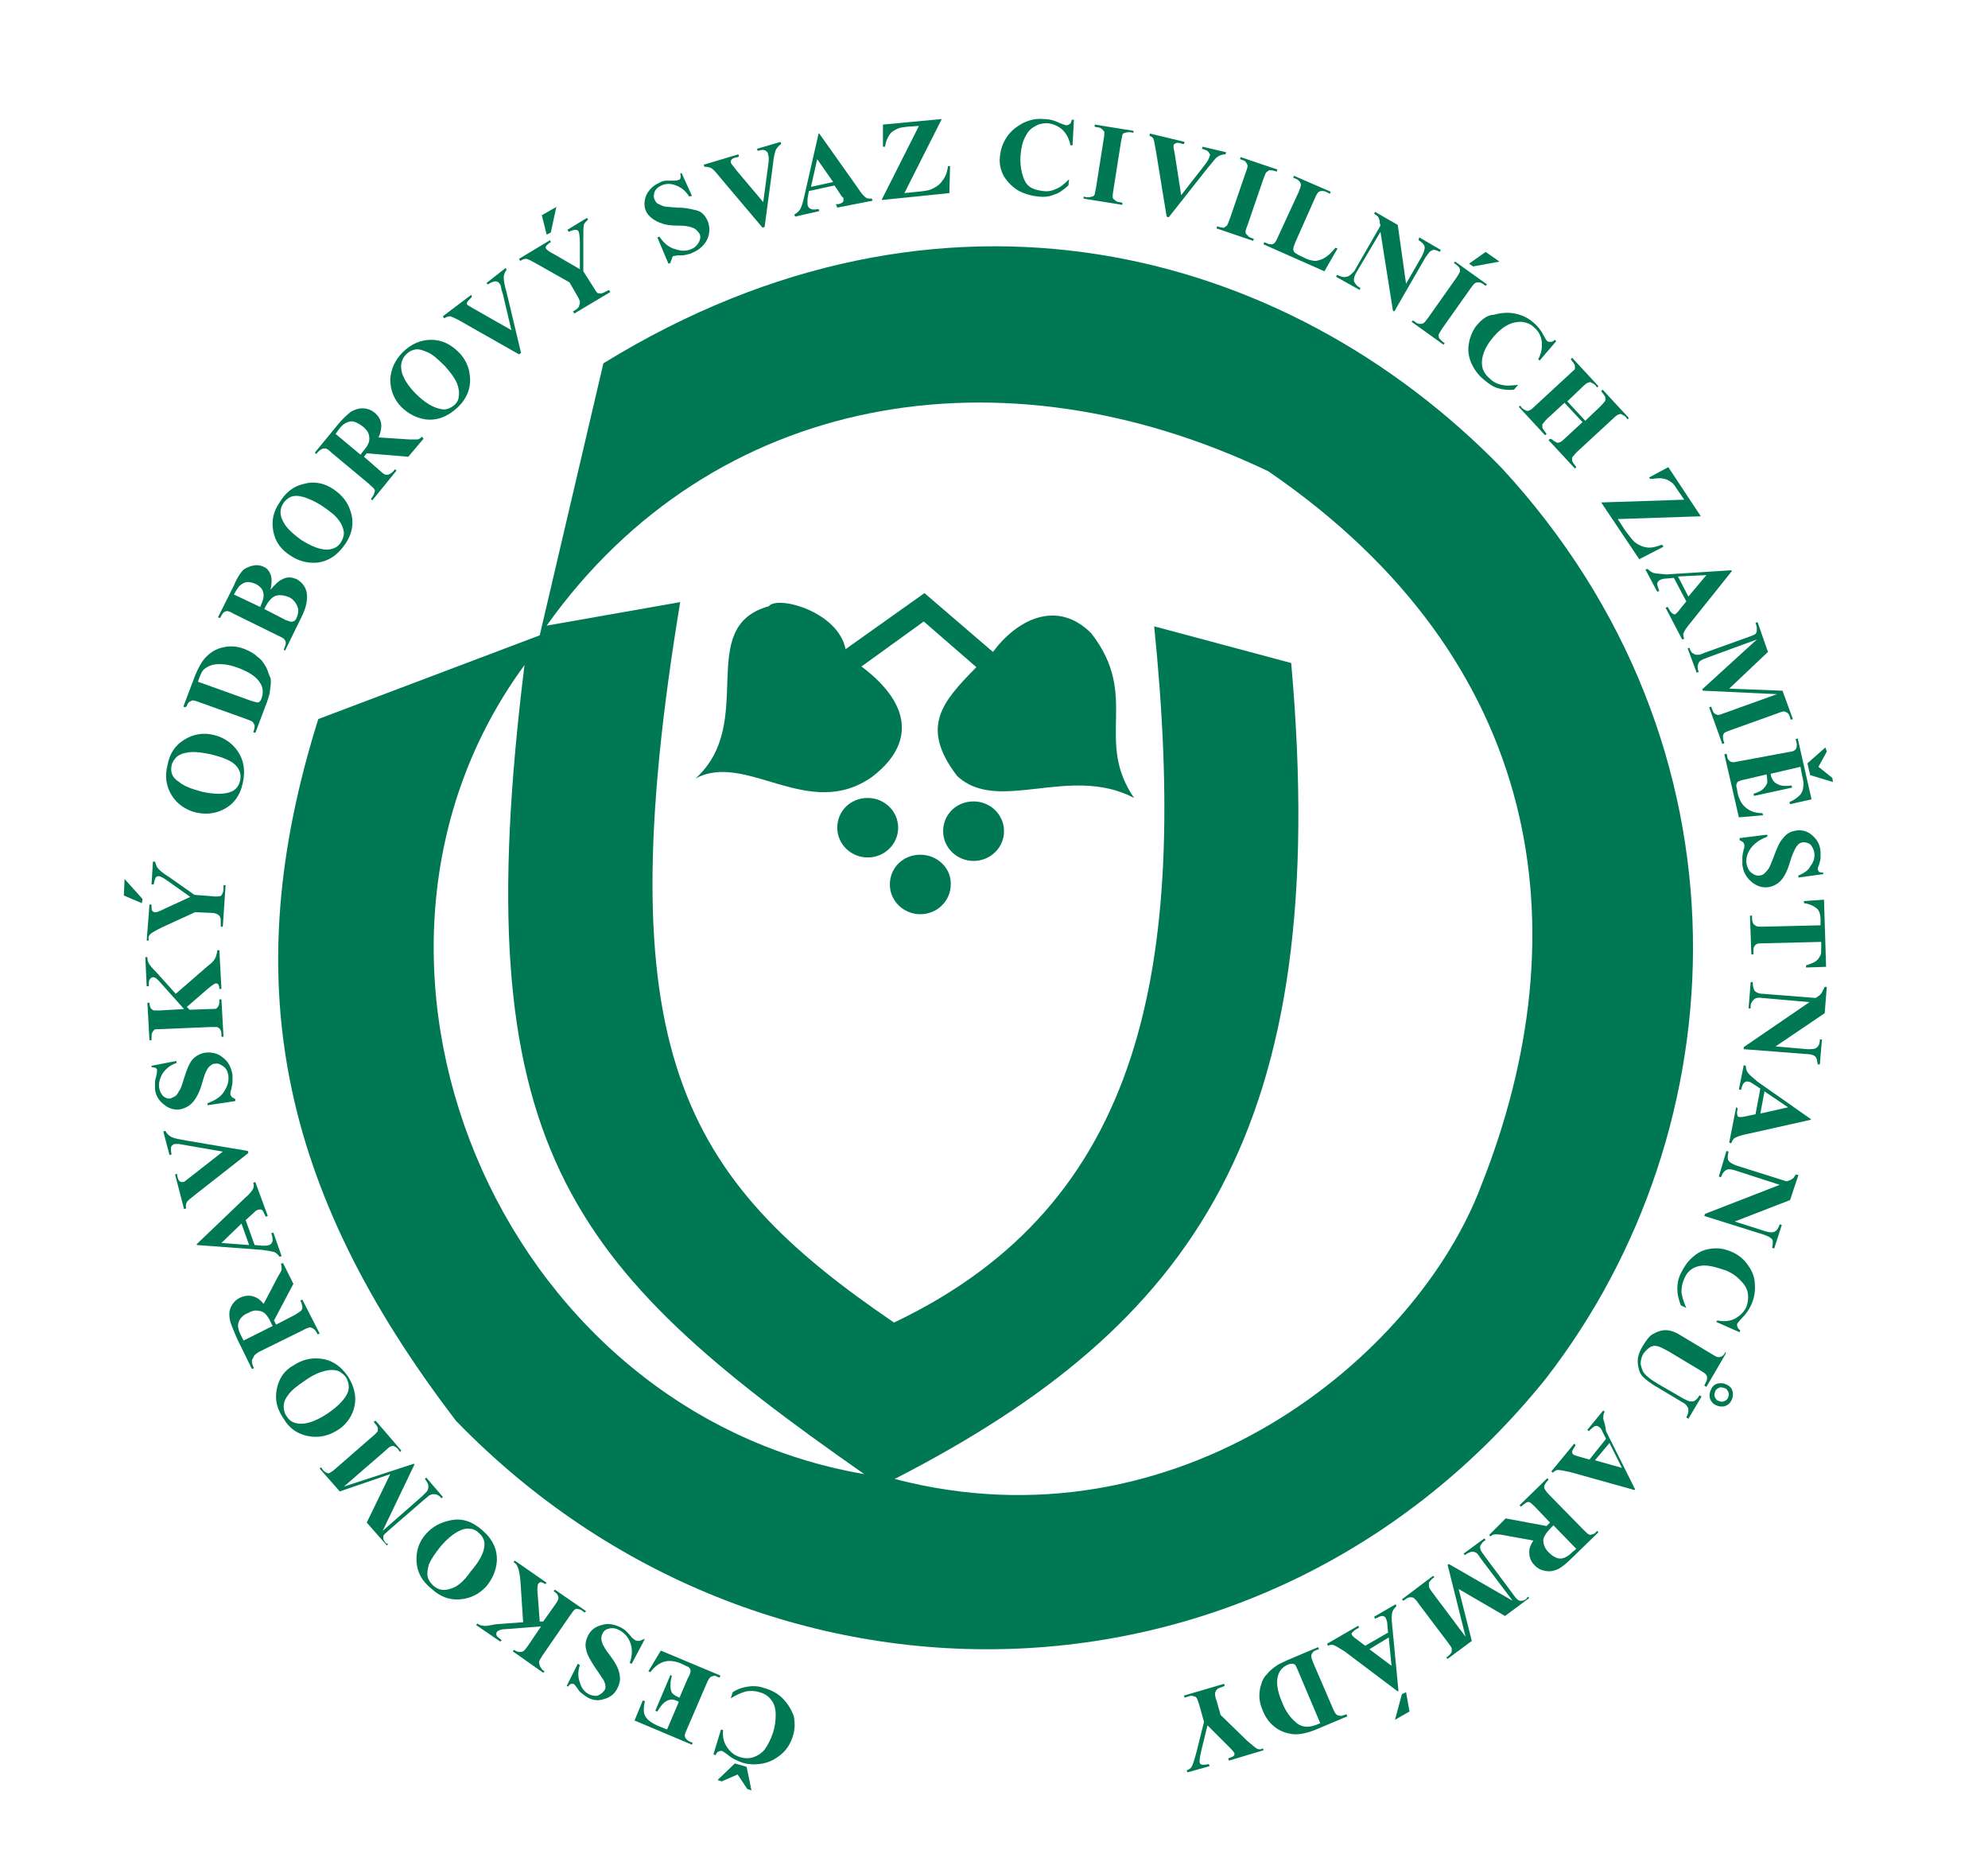 <?xml version="1.0" encoding="UTF-8"?> <!-- Generator: Adobe Illustrator 28.2.0, SVG Export Plug-In . SVG Version: 6.00 Build 0) --> <svg xmlns="http://www.w3.org/2000/svg" xmlns:xlink="http://www.w3.org/1999/xlink" version="1.1" id="Vrstva_1" x="0px" y="0px" viewBox="0 0 28.73 27.06" style="enable-background:new 0 0 28.73 27.06;" xml:space="preserve"> <style type="text/css"> .st0{fill:#007853;} </style> <g> <path class="st0" d="M22.34,19.92c2.8-3.61,3.08-9.13-0.64-13.16c-3.12-3.2-8.09-4.52-12.98-1.51L7.8,9.18l-3.2,1.21 c-1.18,3.75-0.58,6.78,1.99,10.14C11.03,25.11,18.3,24.94,22.34,19.92z M7.58,9.61c-0.86,6.94,0.6,8.68,4.91,11.69 C7.15,20.38,4.49,13.82,7.58,9.61z M12.93,21.37c4.32-2.22,6.33-5.04,5.73-11.79l-1.98-0.53c0.5,4.94-0.16,8.35-3.76,10.06 c-3.07-2.09-4.16-3.93-3.09-10.41L7.9,9.04c2.4-3.37,6.58-4.07,10.43-2.23c4,2.74,4.53,6.65,3.08,10.31 C20.48,19.61,17.03,22.44,12.93,21.37z"></path> <path class="st0" d="M15.77,9.15c-0.5-0.5-1.08-0.19-1.42,0.27l-0.99-0.85l-1.14,0.81c-0.11-0.55-0.99-0.78-1.11-0.62 c-1.08,0.3-0.16,1.68-1.06,2.49c0.73-0.4,1.64,0.63,2.56-0.03c0.57-0.44,0.61-1.01-0.16-1.59l0.9-0.65l0.76,0.66 c-0.49,0.5-0.82,0.86-0.28,1.57c0.59,0.56,1.63-0.17,2.56,0.32C15.81,10.69,16.48,10.06,15.77,9.15z"></path> <path class="st0" d="M12.54,11.53c-0.25,0-0.44,0.19-0.44,0.43c0,0.24,0.2,0.43,0.44,0.43c0.24,0,0.44-0.19,0.44-0.43 C12.98,11.72,12.78,11.53,12.54,11.53z"></path> <path class="st0" d="M13.3,12.35c-0.25,0-0.44,0.19-0.44,0.43c0,0.24,0.2,0.43,0.44,0.43c0.24,0,0.44-0.19,0.44-0.43 C13.75,12.55,13.55,12.35,13.3,12.35z"></path> <path class="st0" d="M14.07,11.58c-0.25,0-0.44,0.19-0.44,0.43c0,0.24,0.2,0.43,0.44,0.43c0.24,0,0.44-0.19,0.44-0.43 C14.51,11.77,14.31,11.58,14.07,11.58z"></path> <polygon class="st0" points="10.62,25.48 10.37,25.72 10.43,25.74 10.66,25.64 10.8,25.85 10.86,25.87 10.79,25.53 "></polygon> <path class="st0" d="M11.31,24.54c-0.07-0.07-0.16-0.12-0.27-0.15c-0.08-0.03-0.16-0.03-0.23-0.02c-0.07,0.01-0.14,0.03-0.22,0.08 l-0.03,0.09c0.08-0.05,0.15-0.08,0.22-0.1c0.06-0.01,0.13-0.01,0.19,0.01c0.08,0.02,0.14,0.06,0.18,0.12 c0.04,0.05,0.06,0.12,0.06,0.21c0,0.08-0.01,0.17-0.04,0.26c-0.03,0.09-0.07,0.17-0.12,0.24c-0.04,0.05-0.1,0.09-0.16,0.11 c-0.06,0.02-0.13,0.02-0.19,0c-0.08-0.02-0.14-0.07-0.19-0.14c-0.05-0.07-0.07-0.15-0.06-0.25l-0.03-0.01l-0.11,0.36l0.03,0.01 c0.01-0.02,0.02-0.04,0.04-0.05c0.02-0.01,0.03-0.01,0.05-0.01c0.01,0,0.04,0.02,0.08,0.05c0.07,0.06,0.14,0.09,0.22,0.12 c0.1,0.03,0.2,0.03,0.3,0.01s0.19-0.07,0.27-0.14c0.08-0.07,0.13-0.16,0.16-0.26c0.03-0.09,0.03-0.19,0.01-0.29 C11.43,24.69,11.38,24.61,11.31,24.54z"></path> <path class="st0" d="M10.37,24.23l0.03,0.01l0.01-0.03l-0.86-0.36l-0.18,0.3l0.03,0.01c0.06-0.08,0.13-0.13,0.2-0.15 c0.07-0.02,0.16-0.01,0.25,0.03l0.06,0.03c0.03,0.01,0.05,0.02,0.06,0.04c0.01,0.01,0.01,0.03,0.01,0.04c0,0.01-0.01,0.05-0.04,0.1 l-0.12,0.28c-0.05-0.02-0.08-0.04-0.1-0.06c-0.02-0.02-0.03-0.06-0.03-0.1c0-0.04,0-0.1,0.02-0.15L9.69,24.2l-0.22,0.52l0.03,0.01 c0.04-0.07,0.08-0.12,0.13-0.15c0.05-0.03,0.1-0.03,0.16,0l0.02,0.01l-0.17,0.4l-0.1-0.04c-0.08-0.03-0.12-0.06-0.15-0.08 c-0.04-0.03-0.07-0.07-0.08-0.11c-0.01-0.04-0.01-0.1,0.01-0.18l-0.03-0.01l-0.12,0.29l0.83,0.35l0.01-0.03l-0.03-0.01 c-0.03-0.01-0.05-0.03-0.07-0.05C9.9,25.1,9.89,25.08,9.9,25.06c0-0.01,0.01-0.04,0.03-0.08l0.28-0.65 c0.02-0.05,0.04-0.08,0.05-0.09c0.01-0.01,0.03-0.02,0.04-0.02C10.32,24.21,10.34,24.21,10.37,24.23z"></path> <path class="st0" d="M9.29,23.69c-0.02,0.01-0.04,0.02-0.06,0.02s-0.03,0-0.05-0.01c-0.01-0.01-0.03-0.02-0.05-0.04 c-0.03-0.04-0.06-0.07-0.08-0.09C9.03,23.55,9,23.53,8.98,23.52c-0.1-0.05-0.19-0.07-0.28-0.04c-0.09,0.02-0.16,0.07-0.2,0.15 c-0.03,0.06-0.05,0.13-0.03,0.2c0.01,0.07,0.06,0.16,0.14,0.28c0.06,0.08,0.09,0.14,0.11,0.16c0.02,0.04,0.03,0.07,0.03,0.1 c0,0.02,0,0.04-0.02,0.06c-0.02,0.03-0.05,0.05-0.09,0.07c-0.04,0.01-0.09,0-0.13-0.02c-0.06-0.03-0.11-0.09-0.13-0.17 c-0.03-0.08-0.03-0.16,0-0.25l-0.03-0.02l-0.16,0.32l0.02,0.01c0.02-0.03,0.04-0.04,0.05-0.04c0.01,0,0.02,0,0.03,0 c0.01,0.01,0.03,0.03,0.05,0.06c0.02,0.03,0.04,0.06,0.06,0.07c0.02,0.02,0.05,0.04,0.08,0.06c0.08,0.05,0.17,0.06,0.25,0.03 c0.08-0.02,0.15-0.07,0.19-0.15c0.02-0.04,0.04-0.09,0.04-0.14c0-0.05-0.01-0.1-0.03-0.15c-0.02-0.05-0.06-0.12-0.13-0.21 c-0.05-0.06-0.07-0.11-0.09-0.14c-0.01-0.03-0.02-0.06-0.02-0.09c0-0.03,0.01-0.05,0.02-0.07c0.02-0.04,0.05-0.06,0.1-0.07 c0.05-0.01,0.1,0,0.15,0.03c0.07,0.04,0.12,0.1,0.15,0.18c0.03,0.08,0.03,0.18-0.01,0.29l0.03,0.01l0.19-0.36L9.29,23.69z"></path> <path class="st0" d="M7.8,24.06c-0.01-0.02-0.01-0.04-0.01-0.05c0-0.01,0.02-0.04,0.05-0.09l0.4-0.58 c0.03-0.04,0.05-0.07,0.06-0.08c0.02-0.01,0.03-0.02,0.05-0.01c0.02,0,0.05,0.01,0.07,0.03l0.03,0.02l0.02-0.02l-0.45-0.31 l-0.02,0.02c0.03,0.02,0.05,0.04,0.06,0.06c0.01,0.02,0.01,0.03,0.01,0.05c0,0.01-0.02,0.05-0.05,0.09l-0.17,0.24l-0.05,0 l-0.03-0.4c-0.01-0.08,0-0.13,0.01-0.15c0.01-0.01,0.02-0.01,0.03-0.02c0.01,0,0.04,0.01,0.07,0.03l0.02-0.02l-0.46-0.32 l-0.02,0.02c0.03,0.02,0.05,0.04,0.06,0.07c0.02,0.04,0.03,0.11,0.04,0.19l0.04,0.61l-0.4,0.03C7.06,23.49,7,23.5,6.98,23.49 c-0.02,0-0.05-0.01-0.08-0.03l-0.02,0.02l0.35,0.24l0.02-0.02c-0.04-0.03-0.06-0.05-0.07-0.06c-0.01-0.02-0.01-0.04,0-0.06 c0.02-0.02,0.06-0.04,0.13-0.04l0.51-0.04l-0.19,0.28c-0.03,0.04-0.05,0.07-0.07,0.08c-0.02,0.01-0.03,0.01-0.05,0.01 c-0.02,0-0.05-0.01-0.08-0.03l-0.02,0.02l0.44,0.31l0.02-0.02l-0.03-0.02C7.82,24.1,7.8,24.08,7.8,24.06z"></path> <path class="st0" d="M7.03,22.92c0.09-0.11,0.14-0.23,0.15-0.36c0.01-0.17-0.06-0.32-0.21-0.45c-0.15-0.13-0.3-0.18-0.47-0.14 C6.36,22,6.25,22.06,6.16,22.16c-0.11,0.12-0.15,0.26-0.14,0.41c0.01,0.15,0.08,0.28,0.22,0.39c0.12,0.11,0.25,0.16,0.4,0.15 C6.79,23.1,6.92,23.04,7.03,22.92z M6.53,22.95c-0.11,0.04-0.19,0.03-0.27-0.04c-0.04-0.04-0.07-0.08-0.08-0.13 c-0.01-0.05,0-0.11,0.02-0.18c0.03-0.07,0.09-0.16,0.18-0.27c0.08-0.09,0.15-0.15,0.22-0.19c0.07-0.04,0.13-0.06,0.19-0.05 c0.04,0,0.09,0.02,0.13,0.06c0.06,0.05,0.09,0.12,0.08,0.19c-0.01,0.11-0.08,0.23-0.2,0.37C6.71,22.84,6.62,22.92,6.53,22.95z"></path> <path class="st0" d="M5.62,22.11l0.52-0.45c0.04-0.03,0.06-0.05,0.06-0.05c0.02-0.01,0.04-0.02,0.06-0.02c0.02,0,0.04,0,0.06,0.01 c0.02,0.01,0.04,0.02,0.05,0.04l0.01,0.01l0.02-0.02l-0.24-0.28l-0.02,0.02c0.03,0.04,0.05,0.07,0.05,0.1c0,0.03,0,0.05-0.02,0.08 c-0.01,0.01-0.03,0.03-0.07,0.07l-0.57,0.5l0.46-0.96l-0.01-0.01l-1.01,0.33l0.6-0.52c0.04-0.04,0.07-0.06,0.08-0.06 c0.02-0.01,0.04-0.01,0.05,0c0.02,0.01,0.04,0.02,0.06,0.05l0.02,0.03l0.02-0.02l-0.37-0.43L5.4,20.54l0.02,0.03 c0.02,0.02,0.03,0.04,0.04,0.06c0,0.02,0,0.04,0,0.05c-0.01,0.01-0.03,0.04-0.07,0.07l-0.54,0.47c-0.04,0.04-0.07,0.05-0.08,0.06 c-0.02,0.01-0.03,0.01-0.05,0c-0.02-0.01-0.04-0.02-0.06-0.05l-0.02-0.03l-0.02,0.02l0.29,0.33l0.73-0.25l-0.34,0.7l0.29,0.33 l0.02-0.02L5.58,22.3c-0.02-0.02-0.03-0.04-0.04-0.06c0-0.02,0-0.04,0-0.05C5.55,22.17,5.58,22.15,5.62,22.11z"></path> <path class="st0" d="M5.11,20.37c0.05-0.16,0.02-0.32-0.08-0.48c-0.11-0.16-0.25-0.25-0.42-0.26c-0.13-0.01-0.25,0.02-0.37,0.1 C4.11,19.8,4.03,19.92,4,20.07c-0.03,0.15,0,0.29,0.1,0.43c0.08,0.14,0.2,0.22,0.35,0.25c0.15,0.03,0.29,0,0.42-0.08 C4.99,20.6,5.07,20.49,5.11,20.37z M4.39,20.57c-0.11,0.01-0.2-0.02-0.25-0.11c-0.03-0.04-0.04-0.09-0.04-0.14 c0-0.05,0.02-0.11,0.07-0.17c0.04-0.06,0.13-0.13,0.25-0.21c0.1-0.07,0.19-0.11,0.27-0.13c0.08-0.02,0.14-0.02,0.2,0 c0.04,0.02,0.08,0.05,0.11,0.09c0.04,0.07,0.05,0.14,0.03,0.21c-0.04,0.1-0.13,0.2-0.29,0.31C4.59,20.52,4.48,20.56,4.39,20.57z"></path> <path class="st0" d="M3.75,19.53l0.63-0.31c0.05-0.03,0.09-0.04,0.1-0.04c0.02,0,0.03,0.01,0.05,0.02 c0.02,0.01,0.04,0.04,0.06,0.08l0.03-0.01l-0.25-0.49l-0.03,0.01c0.02,0.04,0.03,0.08,0.03,0.1c0,0.02-0.01,0.04-0.02,0.05 c-0.01,0.01-0.04,0.03-0.09,0.06l-0.27,0.14l-0.03-0.06l0.28-0.53l-0.15-0.3l-0.03,0.01c0.01,0.03,0.01,0.05,0.01,0.08 c0,0.02-0.02,0.05-0.05,0.1l-0.21,0.4c-0.04-0.05-0.09-0.09-0.13-0.1c-0.07-0.03-0.14-0.02-0.21,0.01 c-0.06,0.03-0.1,0.07-0.13,0.13c-0.03,0.06-0.03,0.11-0.02,0.18c0.01,0.06,0.05,0.15,0.1,0.27l0.22,0.45l0.03-0.01 c-0.02-0.04-0.03-0.08-0.03-0.1c0-0.02,0.01-0.04,0.02-0.05C3.67,19.58,3.7,19.56,3.75,19.53z M3.52,19.37l-0.04-0.08 c-0.04-0.08-0.05-0.14-0.03-0.19c0.02-0.05,0.06-0.1,0.14-0.13c0.05-0.03,0.1-0.04,0.14-0.03c0.04,0,0.08,0.02,0.1,0.04 c0.03,0.03,0.06,0.07,0.09,0.14l0.02,0.04L3.52,19.37z"></path> <path class="st0" d="M3.96,18.09c0.03,0.01,0.06,0.04,0.08,0.07l0.03-0.01l-0.12-0.34l-0.03,0.01c0.02,0.05,0.02,0.09,0.02,0.11 c-0.01,0.03-0.02,0.05-0.05,0.06C3.86,18,3.83,18,3.79,18l-0.11-0.01l-0.13-0.36l0.11-0.1c0.03-0.03,0.04-0.04,0.05-0.04 c0.01-0.01,0.02-0.01,0.03-0.01c0.01-0.01,0.03,0,0.04,0c0.02,0.01,0.03,0.04,0.05,0.08l0.01,0.02l0.03-0.01l-0.18-0.49l-0.03,0.01 c0.01,0.03,0.01,0.06,0,0.08c-0.01,0.03-0.05,0.08-0.12,0.14l-0.7,0.67l0.01,0.01l0.94,0.07C3.86,18.07,3.92,18.08,3.96,18.09z M3.2,17.96l0.29-0.28l0.11,0.31L3.2,17.96z"></path> <path class="st0" d="M3.59,16.66l-0.01-0.03l-0.89-0.15c-0.11-0.02-0.17-0.03-0.21-0.05c-0.04-0.02-0.07-0.05-0.09-0.09l-0.03,0.01 l0.09,0.34l0.03-0.01c-0.01-0.04-0.01-0.07-0.01-0.09c0-0.02,0.01-0.03,0.02-0.04c0.01-0.01,0.02-0.02,0.04-0.02 c0.01,0,0.03,0,0.05,0c0.02,0,0.06,0.01,0.12,0.02l0.52,0.09l-0.46,0.36c-0.05,0.04-0.08,0.06-0.09,0.07 c-0.01,0.01-0.02,0.01-0.03,0.01c-0.01,0-0.03,0-0.04-0.01c-0.02-0.01-0.03-0.04-0.04-0.09l0-0.02l-0.03,0.01l0.13,0.5l0.03-0.01 c-0.01-0.04,0-0.07,0.01-0.09c0.01-0.02,0.06-0.06,0.15-0.13L3.59,16.66z"></path> <path class="st0" d="M2.6,16.03C2.65,16.02,2.7,16,2.74,15.97c0.04-0.03,0.07-0.07,0.1-0.12c0.03-0.05,0.06-0.12,0.09-0.23 c0.02-0.07,0.04-0.13,0.06-0.16C3,15.44,3.02,15.41,3.04,15.4c0.02-0.02,0.04-0.03,0.07-0.03c0.04-0.01,0.08,0.01,0.12,0.04 c0.04,0.03,0.06,0.07,0.07,0.13c0.01,0.08-0.01,0.15-0.06,0.23c-0.05,0.08-0.13,0.13-0.24,0.17l0,0.03l0.4-0.06l0-0.03 c-0.02-0.01-0.04-0.02-0.05-0.03c-0.01-0.01-0.02-0.03-0.02-0.04c0-0.02,0-0.04,0.01-0.06c0.01-0.05,0.02-0.09,0.02-0.12 c0-0.03,0-0.06,0-0.1c-0.02-0.11-0.06-0.19-0.14-0.25c-0.07-0.06-0.16-0.08-0.25-0.07c-0.07,0.01-0.13,0.04-0.18,0.09 c-0.05,0.05-0.09,0.15-0.13,0.28c-0.03,0.1-0.05,0.16-0.07,0.18c-0.02,0.04-0.04,0.07-0.06,0.08c-0.02,0.01-0.04,0.02-0.06,0.03 c-0.04,0.01-0.07,0-0.11-0.03c-0.03-0.03-0.05-0.07-0.06-0.12c-0.01-0.07,0.01-0.14,0.05-0.21c0.05-0.07,0.11-0.12,0.2-0.15l0-0.03 L2.19,15.4l0,0.02c0.03,0,0.05,0.01,0.06,0.01c0.01,0.01,0.02,0.02,0.02,0.03c0,0.01,0,0.04-0.01,0.08 c-0.01,0.04-0.02,0.07-0.02,0.1c0,0.03,0,0.07,0,0.1c0.01,0.09,0.06,0.17,0.13,0.22C2.44,16.02,2.52,16.04,2.6,16.03z"></path> <path class="st0" d="M2.19,14.99c0-0.03,0-0.05,0.01-0.07c0.01-0.02,0.02-0.03,0.03-0.04c0.01-0.01,0.05-0.01,0.1-0.01l0.71-0.03 c0.05,0,0.09,0,0.1,0c0.02,0.01,0.03,0.02,0.04,0.03c0.01,0.02,0.02,0.04,0.02,0.07l0,0.04l0.03,0l-0.03-0.54l-0.03,0 c0,0.04,0,0.07-0.01,0.09c-0.01,0.02-0.02,0.03-0.03,0.04c-0.01,0.01-0.05,0.01-0.1,0.01l-0.29,0.01l-0.04-0.04l0.3-0.26 c0.06-0.05,0.1-0.08,0.12-0.08c0.01,0,0.02,0,0.03,0.01c0.01,0.01,0.02,0.03,0.02,0.07l0.03,0l-0.03-0.56l-0.03,0 c0,0.03-0.01,0.06-0.02,0.09C3.11,13.86,3.07,13.91,3,13.96l-0.46,0.4l-0.27-0.3c-0.07-0.07-0.11-0.12-0.12-0.14 c-0.01-0.02-0.02-0.05-0.02-0.09l-0.03,0l0.02,0.42l0.03,0c0-0.05,0-0.08,0.01-0.09c0.01-0.02,0.03-0.04,0.05-0.04 c0.03,0,0.06,0.02,0.11,0.08l0.34,0.38l-0.34,0.02c-0.05,0-0.09,0-0.1,0c-0.02-0.01-0.03-0.02-0.04-0.03 c-0.01-0.02-0.02-0.05-0.02-0.08l-0.03,0l0.03,0.54l0.03,0L2.19,14.99z"></path> <path class="st0" d="M2.17,13.5c0.02-0.02,0.07-0.05,0.17-0.1l0.48-0.22l0.22,0.01c0.05,0,0.09,0.01,0.1,0.02 c0.02,0.01,0.03,0.02,0.04,0.04c0.01,0.02,0.01,0.04,0.01,0.08l0,0.06l0.03,0l0.04-0.6l-0.03,0l0,0.06c0,0.03-0.01,0.05-0.02,0.07 c-0.01,0.02-0.02,0.03-0.04,0.03c-0.01,0-0.05,0.01-0.1,0l-0.26-0.02l-0.37-0.26c-0.1-0.06-0.15-0.11-0.17-0.14 c-0.01-0.02-0.02-0.05-0.03-0.08l-0.03,0l-0.02,0.33l0.03,0c0.01-0.05,0.02-0.08,0.03-0.1c0.01-0.01,0.02-0.02,0.04-0.02 c0.03,0,0.08,0.03,0.15,0.08l0.31,0.22l-0.37,0.17c-0.08,0.04-0.13,0.06-0.15,0.05c-0.01,0-0.02-0.01-0.03-0.02 c-0.01-0.01-0.01-0.04-0.01-0.07l0-0.02l-0.03,0l-0.04,0.52l0.03,0C2.14,13.54,2.15,13.52,2.17,13.5z"></path> <polygon class="st0" points="1.79,12.94 2.05,13.05 2.06,12.99 1.8,12.7 "></polygon> <path class="st0" d="M2.83,11.74c0.14,0.03,0.27,0.02,0.39-0.04c0.15-0.07,0.25-0.2,0.29-0.39c0.04-0.19,0.01-0.35-0.1-0.49 c-0.08-0.1-0.19-0.17-0.32-0.2c-0.16-0.04-0.3-0.01-0.43,0.07c-0.13,0.08-0.21,0.2-0.24,0.37c-0.04,0.15-0.02,0.3,0.06,0.43 C2.56,11.62,2.68,11.7,2.83,11.74z M2.48,11.06c0.01-0.05,0.04-0.09,0.08-0.13c0.04-0.03,0.09-0.05,0.17-0.06 c0.08-0.01,0.18,0,0.32,0.03c0.12,0.03,0.21,0.06,0.28,0.1c0.07,0.04,0.11,0.09,0.13,0.14c0.02,0.04,0.02,0.09,0.01,0.14 c-0.02,0.08-0.06,0.13-0.13,0.16c-0.1,0.04-0.24,0.04-0.42,0c-0.15-0.04-0.26-0.08-0.33-0.14C2.49,11.24,2.46,11.16,2.48,11.06z"></path> <path class="st0" d="M2.7,10.2c0.01-0.03,0.02-0.05,0.04-0.06c0.02-0.01,0.03-0.02,0.05-0.02c0.01,0,0.05,0.01,0.1,0.03l0.67,0.24 c0.05,0.02,0.08,0.03,0.09,0.04c0.01,0.01,0.02,0.03,0.03,0.05c0,0.02,0,0.04-0.01,0.07l-0.01,0.03l0.03,0.01l0.17-0.45 c0.02-0.07,0.04-0.11,0.04-0.15c0.01-0.07,0.02-0.14,0.01-0.19C3.88,9.74,3.87,9.68,3.84,9.63c-0.03-0.05-0.06-0.1-0.12-0.14 C3.67,9.44,3.61,9.41,3.54,9.38c-0.1-0.04-0.2-0.05-0.3-0.03c-0.1,0.02-0.18,0.06-0.26,0.14C2.92,9.55,2.87,9.64,2.82,9.76 l-0.17,0.45l0.03,0.01L2.7,10.2z M2.94,9.68c0.04-0.04,0.1-0.07,0.17-0.08c0.09-0.01,0.2,0,0.33,0.05 c0.16,0.06,0.27,0.13,0.32,0.22c0.04,0.06,0.05,0.14,0.02,0.22c-0.01,0.03-0.02,0.04-0.03,0.05c-0.01,0.01-0.02,0.01-0.03,0.01 c-0.01,0-0.04-0.01-0.08-0.02L2.86,9.85C2.89,9.77,2.91,9.71,2.94,9.68z"></path> <path class="st0" d="M3.23,8.85c0.02-0.01,0.03-0.02,0.05-0.02c0.02,0,0.05,0.01,0.1,0.04l0.63,0.31C4.07,9.21,4.1,9.22,4.11,9.24 c0.01,0.01,0.02,0.03,0.02,0.05c0,0.02-0.01,0.05-0.03,0.1L4.12,9.4l0.24-0.49c0.07-0.14,0.09-0.26,0.07-0.36 C4.41,8.47,4.36,8.41,4.29,8.37c-0.07-0.03-0.14-0.04-0.21,0C4.03,8.39,3.98,8.44,3.91,8.52c0.02-0.1,0.02-0.17,0-0.22 c-0.02-0.05-0.05-0.09-0.1-0.11C3.77,8.17,3.72,8.16,3.67,8.17C3.61,8.18,3.57,8.2,3.52,8.23C3.48,8.27,3.43,8.34,3.38,8.46 L3.15,8.92l0.03,0.01C3.2,8.89,3.22,8.86,3.23,8.85z M3.92,8.65C3.95,8.62,3.99,8.6,4.04,8.6c0.05,0,0.09,0.01,0.14,0.03 c0.04,0.02,0.07,0.05,0.09,0.08c0.02,0.03,0.04,0.07,0.04,0.11c0,0.04-0.01,0.08-0.03,0.12C4.27,8.96,4.25,8.98,4.23,8.98 c-0.02,0.01-0.04,0-0.07-0.01L4.13,8.96L3.82,8.8C3.85,8.73,3.89,8.68,3.92,8.65z M3.48,8.45c0.03-0.02,0.06-0.04,0.1-0.04 c0.04,0,0.07,0.01,0.12,0.03c0.04,0.02,0.07,0.05,0.09,0.08C3.8,8.54,3.81,8.57,3.81,8.61c0,0.04-0.02,0.09-0.05,0.16L3.38,8.59 C3.42,8.52,3.45,8.47,3.48,8.45z"></path> <path class="st0" d="M4.2,8.03c0.12,0.08,0.25,0.11,0.38,0.1c0.17-0.02,0.3-0.11,0.41-0.27c0.11-0.16,0.13-0.33,0.07-0.49 c-0.04-0.12-0.12-0.22-0.24-0.3C4.69,6.98,4.54,6.95,4.4,6.99C4.25,7.02,4.13,7.11,4.04,7.26C3.95,7.39,3.92,7.53,3.95,7.68 C3.98,7.83,4.06,7.94,4.2,8.03z M4.09,7.28C4.12,7.23,4.16,7.2,4.2,7.18c0.05-0.02,0.11-0.02,0.18,0c0.07,0.02,0.17,0.06,0.29,0.14 c0.1,0.07,0.18,0.13,0.22,0.19c0.05,0.06,0.07,0.12,0.08,0.18c0,0.05-0.01,0.09-0.04,0.14c-0.04,0.07-0.1,0.1-0.18,0.11 c-0.11,0.01-0.24-0.04-0.4-0.14C4.23,7.71,4.14,7.63,4.1,7.55C4.04,7.45,4.04,7.36,4.09,7.28z"></path> <path class="st0" d="M4.65,6.49C4.66,6.48,4.68,6.48,4.7,6.48c0.02,0,0.05,0.02,0.09,0.06l0.54,0.45C5.37,7.03,5.4,7.05,5.41,7.07 c0.01,0.01,0.01,0.03,0,0.05c0,0.02-0.02,0.05-0.05,0.09l0.02,0.02L5.73,6.8L5.71,6.78C5.68,6.82,5.65,6.84,5.63,6.85 C5.62,6.86,5.6,6.86,5.58,6.86c-0.02,0-0.05-0.02-0.09-0.06L5.26,6.6L5.3,6.55l0.6,0.05l0.22-0.26L6.1,6.31 C6.08,6.33,6.05,6.35,6.03,6.35c-0.02,0-0.06,0-0.11,0L5.47,6.32C5.5,6.26,5.51,6.2,5.51,6.15c0-0.08-0.04-0.14-0.1-0.19 C5.36,5.92,5.3,5.9,5.24,5.9c-0.06,0-0.12,0.02-0.17,0.05c-0.05,0.04-0.12,0.1-0.2,0.2L4.55,6.54l0.02,0.02 C4.6,6.52,4.63,6.5,4.65,6.49z M4.9,6.2c0.05-0.07,0.11-0.1,0.16-0.11s0.11,0.02,0.18,0.07C5.29,6.2,5.32,6.24,5.33,6.28 c0.01,0.04,0.01,0.08,0,0.11C5.32,6.43,5.29,6.47,5.24,6.53L5.21,6.57l-0.36-0.3L4.9,6.2z"></path> <path class="st0" d="M6.15,6.06c0.17,0.02,0.32-0.04,0.46-0.17c0.14-0.13,0.2-0.29,0.18-0.46C6.78,5.3,6.72,5.18,6.63,5.09 C6.51,4.97,6.38,4.91,6.23,4.91c-0.15,0-0.29,0.06-0.41,0.18C5.71,5.2,5.65,5.33,5.64,5.48c0,0.15,0.05,0.29,0.16,0.4 C5.9,5.98,6.02,6.04,6.15,6.06z M5.87,5.12C5.91,5.08,5.95,5.06,6,5.05c0.05-0.01,0.11,0.01,0.18,0.04c0.07,0.03,0.15,0.1,0.25,0.2 C6.51,5.38,6.57,5.46,6.6,5.53s0.04,0.14,0.03,0.19C6.63,5.77,6.61,5.81,6.57,5.85C6.51,5.9,6.44,5.93,6.37,5.91 C6.26,5.89,6.14,5.82,6.01,5.69c-0.11-0.11-0.17-0.21-0.2-0.3C5.78,5.28,5.8,5.19,5.87,5.12z"></path> <path class="st0" d="M6.51,4.57c0.02,0.01,0.08,0.03,0.18,0.09L7.5,5.12L7.53,5.1L7.32,4.22c-0.03-0.1-0.04-0.17-0.04-0.21 c0-0.05,0.02-0.08,0.04-0.11L7.31,3.87L7.03,4.09l0.02,0.02C7.08,4.09,7.1,4.08,7.13,4.07c0.02,0,0.03-0.01,0.05,0 c0.01,0,0.03,0.01,0.04,0.03c0.01,0.01,0.02,0.03,0.02,0.05C7.24,4.16,7.25,4.2,7.27,4.26l0.12,0.51L6.88,4.48 c-0.05-0.03-0.09-0.05-0.1-0.06C6.77,4.42,6.76,4.41,6.75,4.4C6.75,4.39,6.74,4.38,6.75,4.37c0.01-0.02,0.03-0.04,0.06-0.07 l0.01-0.01L6.81,4.26L6.4,4.57L6.42,4.6C6.45,4.58,6.48,4.57,6.51,4.57z"></path> <polygon class="st0" points="7.96,3.36 8.04,2.99 7.83,3.11 7.9,3.39 "></polygon> <path class="st0" d="M7.6,3.74c0.03,0,0.08,0.03,0.17,0.08l0.46,0.26l0.11,0.19c0.03,0.05,0.04,0.08,0.04,0.09 c0,0.02,0,0.04-0.01,0.05C8.37,4.44,8.35,4.45,8.33,4.47L8.28,4.5l0.02,0.03l0.52-0.31L8.8,4.19L8.74,4.22 C8.72,4.23,8.7,4.24,8.68,4.24c-0.02,0-0.04,0-0.05-0.01C8.62,4.22,8.6,4.19,8.57,4.14L8.43,3.92l0-0.46c0-0.11,0-0.19,0.01-0.22 C8.45,3.22,8.47,3.2,8.5,3.17L8.48,3.15L8.2,3.32l0.02,0.03c0.04-0.02,0.08-0.03,0.1-0.03c0.02,0,0.03,0.01,0.04,0.02 c0.01,0.02,0.02,0.08,0.02,0.17l0,0.38L8.02,3.68C7.94,3.64,7.9,3.61,7.89,3.59c-0.01-0.01,0-0.02,0-0.03 C7.9,3.54,7.92,3.53,7.94,3.51L7.96,3.5L7.95,3.47L7.5,3.74l0.02,0.03C7.55,3.75,7.58,3.74,7.6,3.74z"></path> <path class="st0" d="M9.43,3.16c0.04,0.03,0.08,0.05,0.14,0.07C9.62,3.25,9.7,3.26,9.81,3.26c0.08,0,0.13,0.01,0.17,0.02 c0.03,0.01,0.06,0.02,0.08,0.04c0.02,0.02,0.04,0.04,0.05,0.06c0.02,0.04,0.01,0.08-0.01,0.12c-0.02,0.04-0.06,0.08-0.11,0.1 c-0.07,0.03-0.15,0.03-0.23,0C9.67,3.58,9.59,3.51,9.53,3.42L9.5,3.43l0.16,0.38l0.03-0.01c0-0.02,0.01-0.04,0.02-0.06 C9.71,3.72,9.72,3.71,9.73,3.7C9.75,3.7,9.77,3.69,9.8,3.69c0.05,0,0.09,0,0.12-0.01c0.03-0.01,0.06-0.01,0.09-0.03 c0.1-0.04,0.17-0.11,0.21-0.19c0.04-0.09,0.04-0.17,0.01-0.26c-0.03-0.07-0.07-0.12-0.13-0.15C10.03,3.03,9.93,3,9.79,3 c-0.1-0.01-0.17-0.01-0.2-0.02C9.56,2.97,9.52,2.95,9.5,2.94C9.48,2.92,9.47,2.91,9.46,2.88C9.44,2.85,9.45,2.81,9.46,2.77 c0.02-0.04,0.05-0.07,0.1-0.09c0.06-0.03,0.14-0.03,0.21,0c0.08,0.03,0.14,0.08,0.19,0.16L10,2.83L9.85,2.5L9.83,2.51 c0.01,0.03,0.01,0.05,0,0.07c0,0.01-0.01,0.02-0.03,0.02C9.79,2.61,9.77,2.61,9.73,2.61c-0.04,0-0.07,0-0.1,0 c-0.03,0-0.07,0.01-0.1,0.03c-0.09,0.04-0.15,0.1-0.19,0.18c-0.03,0.08-0.04,0.16,0,0.24C9.36,3.1,9.39,3.13,9.43,3.16z"></path> <path class="st0" d="M10.28,2.43c0.02,0.01,0.07,0.06,0.14,0.15l0.6,0.71l0.03-0.01l0.12-0.9c0.01-0.11,0.03-0.18,0.04-0.21 c0.02-0.04,0.05-0.07,0.08-0.09l-0.01-0.03l-0.34,0.1l0.01,0.03c0.04-0.01,0.07-0.02,0.09-0.01c0.02,0,0.03,0.01,0.04,0.02 c0.01,0.01,0.02,0.02,0.02,0.04c0,0.01,0.01,0.03,0.01,0.05c0,0.02,0,0.06-0.01,0.12l-0.07,0.52l-0.38-0.45 c-0.04-0.05-0.06-0.08-0.07-0.09s-0.01-0.02-0.02-0.03c0-0.01,0-0.03,0.01-0.04c0.01-0.02,0.04-0.03,0.09-0.04l0.02-0.01 l-0.01-0.03l-0.5,0.15l0.01,0.03C10.23,2.41,10.26,2.42,10.28,2.43z"></path> <path class="st0" d="M11.84,3.05l-0.01-0.03c-0.06,0.01-0.09,0.01-0.11,0c-0.03-0.01-0.04-0.03-0.05-0.06c0-0.02,0-0.05,0-0.09 l0.02-0.11l0.37-0.08l0.08,0.12c0.02,0.03,0.03,0.05,0.04,0.05c0.01,0.01,0.01,0.02,0.01,0.03c0,0.02,0,0.03-0.01,0.04 c-0.01,0.01-0.04,0.03-0.08,0.03l-0.02,0L12.1,3l0.51-0.1L12.6,2.87c-0.03,0-0.06,0-0.08-0.01c-0.03-0.02-0.07-0.06-0.12-0.14 l-0.56-0.79l-0.01,0l-0.21,0.92C11.6,2.94,11.58,3,11.56,3.03c-0.02,0.03-0.05,0.05-0.08,0.07l0.01,0.03L11.84,3.05z M11.81,2.3 l0.23,0.33L11.72,2.7L11.81,2.3z"></path> <path class="st0" d="M13.72,2.79l0.01-0.39l-0.03,0c-0.01,0.09-0.04,0.16-0.08,0.21c-0.04,0.06-0.09,0.09-0.15,0.12 c-0.04,0.02-0.1,0.03-0.2,0.04l-0.2,0.02l0.54-1.07l-0.85,0.08l0,0.32l0.03,0c0.01-0.05,0.02-0.1,0.04-0.13 c0.02-0.04,0.04-0.07,0.07-0.09c0.03-0.02,0.06-0.04,0.1-0.05c0.02-0.01,0.06-0.01,0.12-0.02l0.16-0.01l-0.54,1.07L13.72,2.79z"></path> <path class="st0" d="M14.71,2.75c0.09,0.05,0.19,0.08,0.3,0.09c0.09,0.01,0.16,0,0.23-0.03c0.07-0.02,0.13-0.07,0.2-0.13l0.01-0.09 c-0.07,0.07-0.13,0.12-0.19,0.14c-0.06,0.03-0.12,0.04-0.19,0.03c-0.08-0.01-0.15-0.03-0.2-0.07c-0.05-0.04-0.08-0.11-0.1-0.19 c-0.02-0.08-0.03-0.17-0.02-0.27c0.01-0.1,0.03-0.19,0.07-0.26c0.03-0.06,0.07-0.11,0.13-0.14c0.06-0.04,0.12-0.05,0.19-0.05 c0.08,0.01,0.15,0.04,0.21,0.09c0.06,0.06,0.1,0.13,0.12,0.23l0.03,0l0.02-0.37l-0.03,0c-0.01,0.03-0.01,0.05-0.03,0.06 c-0.01,0.01-0.03,0.02-0.05,0.02c-0.01,0-0.04-0.01-0.09-0.03c-0.08-0.04-0.16-0.06-0.24-0.06c-0.1-0.01-0.2,0.01-0.3,0.06 c-0.09,0.05-0.17,0.11-0.23,0.2c-0.06,0.09-0.09,0.18-0.1,0.29c-0.01,0.1,0.01,0.19,0.06,0.28C14.56,2.63,14.63,2.7,14.71,2.75z"></path> <path class="st0" d="M16.22,2.93l-0.04-0.01c-0.03,0-0.05-0.01-0.07-0.03c-0.02-0.01-0.03-0.03-0.03-0.04c0-0.01,0-0.05,0.01-0.1 l0.11-0.7c0.01-0.05,0.02-0.09,0.02-0.1c0.01-0.02,0.02-0.03,0.04-0.03c0.02-0.01,0.05-0.01,0.08-0.01l0.04,0.01l0-0.03l-0.56-0.09 l0,0.03l0.04,0.01c0.03,0,0.05,0.01,0.07,0.03s0.03,0.03,0.03,0.04c0,0.01,0,0.05-0.01,0.1l-0.11,0.7 c-0.01,0.05-0.02,0.09-0.02,0.1c-0.01,0.02-0.02,0.03-0.04,0.03c-0.02,0.01-0.05,0.01-0.08,0.01l-0.04-0.01l0,0.03l0.56,0.09 L16.22,2.93z"></path> <path class="st0" d="M16.67,2.01c0.01,0.02,0.02,0.09,0.04,0.2l0.15,0.92l0.03,0.01l0.56-0.71c0.07-0.08,0.11-0.14,0.14-0.16 c0.04-0.03,0.08-0.04,0.12-0.04l0.01-0.03l-0.34-0.08l-0.01,0.03c0.04,0.01,0.06,0.02,0.08,0.03c0.01,0.01,0.02,0.02,0.03,0.04 c0.01,0.01,0.01,0.03,0,0.04c0,0.01-0.01,0.03-0.02,0.05c-0.01,0.02-0.03,0.05-0.07,0.1l-0.32,0.41l-0.09-0.58 c-0.01-0.06-0.02-0.1-0.02-0.11c0-0.01,0-0.03,0-0.03c0-0.01,0.01-0.02,0.03-0.03c0.02-0.01,0.05-0.01,0.1,0.01l0.02,0l0.01-0.03 l-0.5-0.12l-0.01,0.03C16.63,1.97,16.66,1.98,16.67,2.01z"></path> <path class="st0" d="M17.62,3.28l-0.03-0.01l-0.01,0.03l0.53,0.18l0.01-0.03l-0.03-0.01c-0.03-0.01-0.05-0.02-0.06-0.04 C18.01,3.39,18,3.37,18,3.35c0-0.02,0.01-0.05,0.03-0.1l0.23-0.67c0.02-0.05,0.03-0.08,0.04-0.09c0.01-0.01,0.03-0.02,0.04-0.03 c0.02,0,0.05,0,0.08,0.01l0.03,0.01l0.01-0.03l-0.53-0.18L17.92,2.3l0.03,0.01c0.03,0.01,0.05,0.02,0.06,0.04 c0.01,0.02,0.02,0.03,0.02,0.05c0,0.01-0.01,0.05-0.03,0.1l-0.23,0.67c-0.02,0.05-0.03,0.08-0.04,0.09 c-0.01,0.01-0.03,0.02-0.04,0.03C17.68,3.29,17.65,3.29,17.62,3.28z"></path> <path class="st0" d="M18.47,3.42c-0.02,0.05-0.04,0.08-0.05,0.09c-0.01,0.01-0.03,0.02-0.04,0.02c-0.02,0-0.05,0-0.08-0.02 L18.27,3.5l-0.01,0.03l0.88,0.39l0.19-0.33l-0.03-0.01c-0.06,0.07-0.11,0.12-0.15,0.14c-0.04,0.03-0.09,0.04-0.13,0.05 c-0.04,0-0.09-0.01-0.14-0.03l-0.08-0.04c-0.05-0.02-0.07-0.04-0.09-0.05c-0.01-0.01-0.02-0.03-0.02-0.05 c0-0.02,0.01-0.05,0.03-0.1l0.28-0.63c0.02-0.05,0.04-0.08,0.05-0.09c0.01-0.01,0.03-0.02,0.05-0.02c0.02,0,0.05,0,0.08,0.02 l0.04,0.02l0.01-0.03l-0.53-0.23l-0.01,0.03l0.03,0.01c0.03,0.01,0.05,0.03,0.06,0.04c0.01,0.02,0.02,0.03,0.02,0.05 c0,0.02-0.01,0.05-0.03,0.1L18.47,3.42z"></path> <path class="st0" d="M19.65,4.19l0.01-0.03l-0.02-0.01c-0.03-0.02-0.05-0.04-0.07-0.08c-0.01-0.03,0-0.08,0.03-0.13l0.35-0.59 l0.18,1.14l0.02,0.01l0.45-0.78c0.03-0.04,0.05-0.07,0.07-0.09c0.02-0.01,0.04-0.02,0.05-0.02c0.02,0,0.05,0.01,0.09,0.03 l0.01-0.03l-0.31-0.18L20.5,3.47c0.05,0.03,0.08,0.06,0.09,0.1c0,0.03-0.01,0.07-0.04,0.13l-0.23,0.4l-0.12-0.85l-0.33-0.19 l-0.01,0.03c0.03,0.02,0.05,0.03,0.06,0.05c0.01,0.02,0.02,0.04,0.02,0.08l0.01,0.04l-0.38,0.66C19.52,3.97,19.49,4,19.45,4 c-0.03,0.01-0.07,0-0.13-0.03L19.31,4L19.65,4.19z"></path> <path class="st0" d="M21.09,3.87c0.01,0.02,0.01,0.04,0.01,0.05c0,0.01-0.02,0.04-0.05,0.09l-0.41,0.58 c-0.03,0.04-0.05,0.07-0.07,0.08c-0.02,0.01-0.03,0.01-0.05,0.01c-0.02,0-0.05-0.01-0.07-0.03l-0.03-0.02L20.4,4.65l0.46,0.33 l0.02-0.02l-0.03-0.02c-0.02-0.02-0.04-0.04-0.05-0.05c-0.01-0.02-0.01-0.04-0.01-0.05c0-0.01,0.02-0.04,0.05-0.09l0.41-0.58 c0.03-0.04,0.05-0.07,0.07-0.08c0.02-0.01,0.03-0.01,0.05-0.01c0.02,0,0.05,0.01,0.07,0.03l0.03,0.02l0.02-0.02l-0.46-0.33 L21.01,3.8l0.03,0.02C21.06,3.84,21.08,3.85,21.09,3.87z"></path> <polygon class="st0" points="21.67,3.78 21.47,3.64 21.23,3.81 21.29,3.85 "></polygon> <path class="st0" d="M21.35,4.69c-0.06,0.07-0.1,0.16-0.12,0.26c-0.02,0.1-0.01,0.19,0.03,0.29c0.04,0.09,0.1,0.18,0.19,0.25 c0.07,0.06,0.13,0.1,0.2,0.12c0.07,0.02,0.15,0.03,0.23,0.02l0.06-0.07c-0.09,0.01-0.17,0.02-0.24,0 c-0.06-0.01-0.12-0.04-0.17-0.09c-0.06-0.05-0.1-0.11-0.11-0.18c-0.01-0.06,0-0.14,0.03-0.21c0.03-0.08,0.08-0.15,0.14-0.22 c0.06-0.07,0.13-0.13,0.21-0.17c0.06-0.03,0.12-0.04,0.19-0.04c0.07,0.01,0.13,0.03,0.18,0.08c0.06,0.05,0.1,0.12,0.11,0.2 c0.01,0.08,0,0.17-0.05,0.26l0.02,0.02l0.24-0.28l-0.02-0.02c-0.02,0.02-0.04,0.03-0.06,0.03c-0.02,0-0.03,0-0.05-0.01 c-0.01-0.01-0.03-0.04-0.05-0.08c-0.04-0.08-0.09-0.14-0.15-0.19c-0.08-0.07-0.17-0.11-0.27-0.13c-0.1-0.02-0.2-0.01-0.31,0.02 C21.5,4.55,21.42,4.61,21.35,4.69z"></path> <path class="st0" d="M22.7,5.39l-0.52,0.48c-0.04,0.04-0.07,0.06-0.08,0.06c-0.02,0.01-0.03,0.01-0.05,0 c-0.02-0.01-0.04-0.02-0.06-0.04l-0.02-0.03l-0.02,0.02l0.38,0.41l0.02-0.02l-0.02-0.03c-0.02-0.02-0.03-0.04-0.04-0.06 c0-0.02,0-0.04,0-0.05c0.01-0.01,0.03-0.04,0.07-0.08l0.25-0.23l0.26,0.28l-0.25,0.23c-0.04,0.04-0.07,0.06-0.08,0.06 c-0.02,0.01-0.04,0.01-0.05,0c-0.02-0.01-0.04-0.02-0.06-0.04L22.4,6.34l-0.02,0.02l0.38,0.41l0.02-0.02l-0.02-0.03 c-0.02-0.02-0.03-0.04-0.04-0.06c0-0.02,0-0.04,0-0.05c0.01-0.01,0.03-0.04,0.07-0.08l0.52-0.48c0.04-0.04,0.07-0.06,0.08-0.06 c0.02-0.01,0.04-0.01,0.05,0c0.02,0.01,0.04,0.02,0.06,0.04l0.02,0.03l0.02-0.02l-0.38-0.41l-0.02,0.02l0.02,0.03 c0.02,0.02,0.03,0.04,0.04,0.06c0,0.02,0,0.04,0,0.05c-0.01,0.01-0.03,0.04-0.07,0.08l-0.22,0.21l-0.26-0.28l0.22-0.21 c0.04-0.04,0.07-0.06,0.08-0.06c0.02-0.01,0.04-0.01,0.05,0c0.02,0.01,0.04,0.02,0.06,0.04l0.02,0.03l0.02-0.02l-0.38-0.41 l-0.02,0.02l0.02,0.03c0.02,0.02,0.03,0.04,0.04,0.06c0,0.02,0,0.04,0,0.05C22.77,5.33,22.74,5.35,22.7,5.39z"></path> <path class="st0" d="M23.98,6.91c0.04,0,0.08,0.01,0.11,0.02c0.04,0.02,0.07,0.04,0.09,0.06c0.01,0.01,0.04,0.05,0.07,0.1 l0.09,0.13l-1.2,0.04l0.55,0.82l0.35-0.18l-0.02-0.03c-0.08,0.03-0.16,0.05-0.22,0.04c-0.07-0.01-0.13-0.04-0.18-0.08 c-0.03-0.03-0.07-0.08-0.13-0.16l-0.11-0.17l1.2-0.04l-0.47-0.71l-0.28,0.15l0.02,0.02C23.9,6.92,23.94,6.91,23.98,6.91z"></path> <path class="st0" d="M23.9,8.28c-0.03-0.01-0.06-0.03-0.09-0.06l-0.03,0.01l0.17,0.32l0.03-0.01c-0.02-0.05-0.03-0.09-0.03-0.1 c0-0.03,0.02-0.05,0.04-0.06c0.02-0.01,0.05-0.02,0.09-0.02l0.11-0.01l0.18,0.34l-0.09,0.11c-0.02,0.03-0.04,0.05-0.04,0.05 c-0.01,0.01-0.02,0.01-0.02,0.02c-0.01,0.01-0.03,0.01-0.04,0c-0.02-0.01-0.04-0.03-0.06-0.07L24.1,8.77l-0.03,0.01l0.24,0.46 l0.03-0.01c-0.01-0.03-0.02-0.06-0.01-0.08c0.01-0.03,0.04-0.08,0.1-0.15l0.6-0.75l-0.01-0.01l-0.94,0.06 C24,8.29,23.94,8.29,23.9,8.28z M24.66,8.31l-0.26,0.31l-0.15-0.29L24.66,8.31z"></path> <path class="st0" d="M25.37,9.16c-0.01,0.01-0.04,0.02-0.09,0.04l-0.64,0.23c-0.05,0.02-0.07,0.03-0.08,0.03c-0.03,0-0.05,0-0.06,0 c-0.02-0.01-0.03-0.02-0.05-0.03c-0.01-0.02-0.03-0.04-0.03-0.06l0-0.01l-0.03,0.01l0.13,0.35l0.03-0.01 c-0.02-0.05-0.02-0.08-0.01-0.11c0.01-0.03,0.02-0.05,0.05-0.06c0.01-0.01,0.04-0.02,0.09-0.04l0.71-0.26L24.6,9.96l0.01,0.02 l1.07,0.05l-0.75,0.27c-0.05,0.02-0.08,0.03-0.1,0.03c-0.02,0-0.04-0.01-0.05-0.02c-0.02-0.01-0.03-0.04-0.04-0.07l-0.01-0.03 l-0.03,0.01l0.19,0.53l0.03-0.01l-0.01-0.03c-0.01-0.03-0.01-0.05-0.01-0.07c0-0.02,0.01-0.04,0.02-0.05 c0.01-0.01,0.04-0.02,0.09-0.04l0.67-0.24c0.05-0.02,0.08-0.03,0.1-0.03c0.02,0,0.03,0.01,0.05,0.02c0.02,0.01,0.03,0.04,0.04,0.07 l0.01,0.03l0.03-0.01l-0.15-0.41l-0.77-0.03l0.56-0.53L25.4,8.99L25.37,9l0.01,0.03c0.01,0.03,0.01,0.05,0.01,0.07 C25.39,9.13,25.38,9.15,25.37,9.16z"></path> <polygon class="st0" points="26.49,11.3 26.48,11.24 26.28,11.08 26.4,10.86 26.38,10.8 26.12,11.03 26.16,11.2 "></polygon> <path class="st0" d="M25.13,11c-0.05,0.01-0.09,0.02-0.1,0.01c-0.02,0-0.03-0.01-0.04-0.02c-0.02-0.02-0.03-0.04-0.03-0.07 l-0.01-0.03l-0.03,0.01l0.21,0.91l0.35-0.03l-0.01-0.03c-0.1,0-0.18-0.03-0.24-0.08s-0.1-0.12-0.12-0.22l-0.01-0.06 c-0.01-0.03-0.01-0.05,0-0.07c0.01-0.02,0.01-0.03,0.03-0.03c0.01-0.01,0.05-0.02,0.1-0.03l0.3-0.07c0.01,0.05,0.01,0.09,0.01,0.12 c-0.01,0.03-0.03,0.06-0.06,0.09c-0.03,0.03-0.08,0.05-0.14,0.07l0.01,0.03l0.55-0.12l-0.01-0.03c-0.08,0.01-0.15,0.01-0.2-0.02 c-0.05-0.02-0.08-0.06-0.1-0.13l0-0.02l0.43-0.1l0.02,0.11c0.02,0.08,0.03,0.14,0.02,0.17c0,0.05-0.02,0.1-0.05,0.13 c-0.03,0.03-0.08,0.07-0.15,0.1l0.01,0.03l0.31-0.07l-0.2-0.88l-0.03,0.01l0.01,0.04c0.01,0.03,0.01,0.06,0,0.09 c-0.01,0.02-0.02,0.03-0.04,0.04c-0.01,0.01-0.04,0.01-0.09,0.02L25.13,11z"></path> <path class="st0" d="M25.99,12.65l0,0.03l0.36-0.05l0-0.02c-0.03,0-0.05-0.01-0.06-0.01c-0.01-0.01-0.01-0.02-0.02-0.03 c0-0.01,0-0.04,0.02-0.08c0.01-0.04,0.02-0.07,0.02-0.09c0-0.03,0-0.07,0-0.1c-0.01-0.1-0.05-0.17-0.12-0.23 c-0.07-0.06-0.14-0.08-0.23-0.07c-0.05,0.01-0.09,0.02-0.13,0.05c-0.04,0.03-0.07,0.07-0.1,0.11c-0.03,0.05-0.06,0.12-0.1,0.23 c-0.03,0.07-0.05,0.13-0.07,0.16c-0.02,0.03-0.04,0.05-0.06,0.07c-0.02,0.02-0.05,0.03-0.07,0.03c-0.04,0.01-0.08-0.01-0.12-0.04 c-0.04-0.03-0.06-0.08-0.07-0.13c-0.01-0.08,0.01-0.15,0.06-0.22c0.05-0.07,0.13-0.13,0.24-0.17l0-0.03l-0.4,0.05l0,0.03 c0.02,0.01,0.04,0.02,0.05,0.03c0.01,0.01,0.02,0.03,0.02,0.04c0,0.02,0,0.04-0.01,0.06c-0.01,0.05-0.02,0.09-0.02,0.12 c0,0.03,0,0.06,0,0.1c0.01,0.11,0.06,0.19,0.13,0.25c0.07,0.06,0.15,0.09,0.24,0.08c0.07-0.01,0.13-0.04,0.18-0.09 c0.05-0.05,0.1-0.14,0.14-0.28c0.03-0.1,0.06-0.16,0.07-0.18c0.02-0.04,0.04-0.06,0.06-0.08c0.02-0.01,0.04-0.02,0.06-0.02 c0.04,0,0.07,0.01,0.1,0.03c0.03,0.03,0.05,0.07,0.06,0.12c0.01,0.07-0.01,0.14-0.06,0.2C26.14,12.57,26.07,12.62,25.99,12.65z"></path> <path class="st0" d="M26.07,13.02l0,0.03c0.08,0.01,0.14,0.04,0.19,0.08c0.03,0.03,0.05,0.08,0.05,0.16l0,0.08l-0.83,0.02 c-0.05,0-0.09,0-0.1-0.01c-0.02-0.01-0.03-0.02-0.04-0.03c-0.01-0.02-0.02-0.04-0.02-0.08l0-0.04l-0.03,0l0.02,0.56l0.03,0l0-0.04 c0-0.03,0-0.06,0.01-0.07c0.01-0.02,0.02-0.03,0.04-0.04c0.01-0.01,0.05-0.01,0.1-0.01l0.83-0.02l0,0.08c0,0.05,0,0.09-0.01,0.11 c-0.02,0.04-0.04,0.07-0.07,0.09c-0.03,0.02-0.08,0.04-0.14,0.06l0,0.03l0.29-0.01l-0.03-0.97L26.07,13.02z"></path> <path class="st0" d="M26.33,14.34c-0.01,0.02-0.03,0.04-0.06,0.06l-0.03,0.02l-0.76-0.06c-0.06,0-0.1-0.02-0.12-0.04 c-0.02-0.03-0.03-0.07-0.03-0.13l-0.03,0l-0.03,0.38l0.03,0l0-0.03c0-0.04,0.02-0.07,0.04-0.09c0.02-0.03,0.07-0.04,0.13-0.03 l0.68,0.06l-0.95,0.65l0,0.03l0.9,0.07c0.05,0,0.09,0.01,0.11,0.02c0.02,0.01,0.03,0.02,0.04,0.04c0.01,0.02,0.01,0.05,0.02,0.09 l0.03,0l0.03-0.36l-0.03,0c0,0.06-0.02,0.1-0.05,0.12c-0.02,0.02-0.07,0.02-0.13,0.02l-0.46-0.04l0.71-0.48l0.03-0.38l-0.03,0 C26.35,14.3,26.34,14.32,26.33,14.34z"></path> <path class="st0" d="M25.26,15.5c-0.02-0.03-0.03-0.06-0.03-0.1l-0.03-0.01l-0.07,0.35l0.03,0.01c0.01-0.05,0.03-0.09,0.04-0.1 c0.02-0.02,0.04-0.03,0.07-0.02c0.02,0,0.05,0.02,0.08,0.04l0.09,0.06l-0.07,0.37l-0.14,0.03c-0.04,0.01-0.06,0.01-0.06,0.01 c-0.01,0-0.02,0-0.03,0c-0.02,0-0.03-0.01-0.03-0.02c-0.01-0.02-0.01-0.05,0-0.09l0-0.02L25.09,16l-0.1,0.51l0.03,0.01 c0.01-0.03,0.02-0.05,0.04-0.07c0.03-0.02,0.08-0.04,0.17-0.06l0.94-0.21l0-0.01l-0.77-0.54C25.33,15.57,25.28,15.53,25.26,15.5z M25.84,16l-0.4,0.09l0.06-0.32L25.84,16z"></path> <path class="st0" d="M25.92,17.02c-0.01,0.01-0.04,0.03-0.07,0.04l-0.03,0.01l-0.73-0.23c-0.05-0.02-0.09-0.04-0.11-0.07 c-0.02-0.03-0.01-0.07,0-0.13l-0.03-0.01L24.84,17l0.03,0.01l0.01-0.02c0.01-0.03,0.03-0.06,0.06-0.08c0.03-0.02,0.07-0.02,0.13,0 l0.65,0.21l-1.08,0.42l-0.01,0.03l0.86,0.27c0.05,0.02,0.08,0.03,0.1,0.05c0.02,0.01,0.03,0.03,0.03,0.05c0,0.02,0,0.05-0.01,0.09 l0.03,0.01l0.11-0.34l-0.03-0.01c-0.02,0.06-0.04,0.09-0.08,0.11c-0.03,0.01-0.07,0.01-0.13-0.01l-0.44-0.14l0.8-0.31l0.12-0.36 l-0.03-0.01C25.94,16.98,25.93,17.01,25.92,17.02z"></path> <path class="st0" d="M25.26,18.28c-0.06-0.09-0.14-0.15-0.23-0.19c-0.09-0.04-0.18-0.06-0.28-0.05c-0.1,0.01-0.19,0.04-0.27,0.11 c-0.08,0.06-0.14,0.15-0.19,0.25c-0.04,0.08-0.05,0.16-0.05,0.23c0,0.07,0.02,0.15,0.05,0.23l0.08,0.04 c-0.04-0.09-0.06-0.16-0.07-0.23c0-0.06,0.01-0.13,0.04-0.19c0.03-0.08,0.08-0.13,0.14-0.16c0.06-0.03,0.13-0.04,0.21-0.03 c0.08,0.01,0.17,0.04,0.26,0.07c0.09,0.04,0.16,0.09,0.22,0.16c0.05,0.05,0.08,0.11,0.09,0.17c0.01,0.07,0,0.13-0.02,0.19 c-0.03,0.07-0.09,0.13-0.16,0.17c-0.07,0.04-0.16,0.05-0.26,0.03L24.8,19.1l0.34,0.15l0.01-0.03c-0.02-0.01-0.04-0.03-0.04-0.05 c-0.01-0.02-0.01-0.03,0-0.05c0.01-0.01,0.03-0.04,0.06-0.07c0.06-0.06,0.11-0.13,0.14-0.2c0.04-0.09,0.06-0.19,0.05-0.3 C25.36,18.46,25.32,18.36,25.26,18.28z"></path> <path class="st0" d="M24.96,20.01c-0.04-0.02-0.08-0.03-0.13-0.02s-0.08,0.04-0.1,0.08c-0.02,0.04-0.03,0.08-0.02,0.13 c0.01,0.04,0.04,0.08,0.08,0.1c0.04,0.02,0.08,0.03,0.13,0.02c0.04-0.01,0.08-0.04,0.1-0.08c0.02-0.04,0.03-0.08,0.02-0.13 C25.03,20.06,25,20.03,24.96,20.01z M24.97,20.2c-0.01,0.03-0.04,0.04-0.06,0.05c-0.03,0.01-0.05,0-0.08-0.01 c-0.03-0.01-0.04-0.04-0.05-0.06c-0.01-0.03,0-0.05,0.01-0.08c0.01-0.03,0.04-0.04,0.06-0.05s0.05,0,0.08,0.01 c0.03,0.01,0.04,0.04,0.05,0.06C24.99,20.15,24.98,20.18,24.97,20.2z"></path> <path class="st0" d="M24.94,19.53c-0.02,0.04-0.04,0.06-0.06,0.07s-0.03,0.01-0.05,0.01c-0.02,0-0.05-0.02-0.1-0.05l-0.45-0.27 c-0.08-0.05-0.15-0.07-0.21-0.07c-0.06,0-0.12,0.02-0.19,0.06c-0.05,0.03-0.09,0.09-0.14,0.17c-0.06,0.1-0.08,0.18-0.07,0.26 c0.01,0.08,0.03,0.14,0.07,0.18c0.04,0.04,0.11,0.1,0.22,0.16l0.35,0.21c0.04,0.02,0.06,0.04,0.07,0.06 c0.02,0.02,0.02,0.04,0.02,0.07c0,0.02-0.01,0.05-0.02,0.07l-0.01,0.02l0.03,0.02l0.19-0.32l-0.03-0.02 c-0.02,0.04-0.04,0.06-0.07,0.08c-0.01,0.01-0.03,0.01-0.06,0.01c-0.02,0-0.06-0.02-0.1-0.04l-0.38-0.22 c-0.1-0.06-0.16-0.11-0.19-0.15c-0.03-0.04-0.04-0.09-0.05-0.13c0-0.05,0.01-0.1,0.04-0.15c0.03-0.04,0.06-0.07,0.09-0.09 c0.03-0.02,0.07-0.03,0.1-0.02c0.03,0,0.09,0.03,0.18,0.08l0.45,0.27c0.05,0.03,0.08,0.05,0.09,0.07c0.01,0.01,0.01,0.03,0.01,0.05 c0,0.02-0.01,0.04-0.03,0.08l-0.01,0.02l0.03,0.02l0.28-0.48L24.94,19.53z"></path> <path class="st0" d="M23.17,20.5c0-0.04,0-0.07,0.02-0.1l-0.02-0.02l-0.23,0.28l0.02,0.02c0.04-0.04,0.07-0.06,0.08-0.07 c0.03-0.01,0.05-0.01,0.07,0.01c0.02,0.01,0.04,0.04,0.05,0.07l0.05,0.1l-0.24,0.3l-0.14-0.04c-0.04-0.01-0.06-0.02-0.06-0.02 c-0.01,0-0.02-0.01-0.03-0.01c-0.01-0.01-0.02-0.02-0.02-0.04c0-0.02,0.02-0.05,0.04-0.08l0.01-0.02l-0.02-0.02l-0.33,0.4 l0.02,0.02c0.02-0.02,0.05-0.04,0.07-0.04c0.03,0,0.09,0.01,0.18,0.03l0.93,0.26l0.01-0.01l-0.42-0.84 C23.2,20.59,23.18,20.54,23.17,20.5z M23.44,21.21l-0.39-0.11l0.21-0.25L23.44,21.21z"></path> <path class="st0" d="M23.01,22.17c-0.02,0.01-0.04,0.01-0.05,0c-0.02-0.01-0.04-0.03-0.08-0.07l-0.49-0.5 c-0.04-0.04-0.06-0.07-0.07-0.09c-0.01-0.02,0-0.03,0-0.05c0.01-0.02,0.03-0.05,0.06-0.08l-0.02-0.02l-0.4,0.39l0.02,0.02 c0.04-0.03,0.06-0.05,0.08-0.06c0.02-0.01,0.04-0.01,0.05,0c0.02,0.01,0.04,0.03,0.08,0.07l0.21,0.22l-0.05,0.05l-0.59-0.11 l-0.24,0.24l0.02,0.02c0.02-0.02,0.05-0.03,0.07-0.03c0.02,0,0.06,0,0.11,0.01l0.44,0.08c-0.04,0.06-0.06,0.11-0.06,0.16 c0,0.08,0.02,0.14,0.08,0.2c0.05,0.05,0.1,0.07,0.16,0.08c0.06,0.01,0.12,0,0.18-0.03c0.06-0.03,0.13-0.09,0.22-0.18l0.36-0.35 l-0.02-0.02C23.06,22.15,23.03,22.17,23.01,22.17z M22.72,22.43c-0.06,0.06-0.12,0.09-0.17,0.09c-0.05,0-0.11-0.03-0.17-0.09 c-0.04-0.04-0.06-0.08-0.07-0.12c-0.01-0.04-0.01-0.08,0.01-0.11c0.02-0.04,0.05-0.08,0.1-0.13l0.03-0.03l0.33,0.34L22.72,22.43z"></path> <path class="st0" d="M22.06,23.1c-0.02,0.02-0.05,0.03-0.07,0.03c-0.02,0-0.04,0-0.05-0.01c-0.01-0.01-0.04-0.03-0.07-0.08 l-0.41-0.55c-0.03-0.04-0.04-0.06-0.05-0.07c-0.01-0.02-0.02-0.04-0.02-0.06c0-0.02,0.01-0.04,0.02-0.05 c0.01-0.02,0.03-0.04,0.05-0.05l0.01-0.01l-0.02-0.02l-0.3,0.22l0.02,0.02c0.04-0.03,0.07-0.04,0.1-0.05 c0.03,0,0.05,0.01,0.07,0.02c0.01,0.01,0.03,0.03,0.06,0.08l0.46,0.61l-0.92-0.53l-0.02,0.01l0.26,1.04l-0.48-0.64 c-0.03-0.04-0.05-0.07-0.05-0.09c0-0.02,0-0.04,0-0.05c0.01-0.02,0.03-0.04,0.05-0.06l0.03-0.02l-0.02-0.02l-0.45,0.34l0.02,0.02 l0.03-0.02c0.02-0.02,0.05-0.03,0.07-0.03c0.02,0,0.04,0,0.05,0.01c0.01,0.01,0.04,0.03,0.07,0.08l0.43,0.57 c0.03,0.04,0.05,0.07,0.05,0.08c0,0.02,0,0.04,0,0.05c-0.01,0.02-0.03,0.04-0.05,0.06l-0.03,0.02l0.02,0.02l0.35-0.26l-0.19-0.75 l0.67,0.39l0.35-0.26l-0.02-0.02L22.06,23.1z"></path> <path class="st0" d="M19.62,23.53l0.02-0.01l-0.01-0.03l-0.45,0.26l0.01,0.03c0.03-0.01,0.06-0.02,0.08-0.01 c0.03,0.01,0.08,0.04,0.16,0.09l0.77,0.58l0.01-0.01l-0.09-0.94c-0.01-0.09-0.01-0.15,0-0.19c0.01-0.04,0.03-0.06,0.06-0.09 l-0.01-0.03l-0.31,0.18l0.01,0.03c0.05-0.02,0.08-0.04,0.1-0.04c0.03,0,0.05,0.01,0.06,0.04c0.01,0.02,0.02,0.05,0.02,0.09 l0.01,0.11l-0.33,0.19l-0.12-0.09c-0.03-0.02-0.05-0.04-0.05-0.04c-0.01-0.01-0.01-0.01-0.02-0.02c-0.01-0.01-0.01-0.03,0-0.04 C19.56,23.57,19.58,23.55,19.62,23.53z M20.07,23.66l0.04,0.41l-0.32-0.24L20.07,23.66z"></path> <polygon class="st0" points="20.26,24.48 20.16,24.85 20.37,24.73 20.32,24.45 "></polygon> <path class="st0" d="M19.43,24.78c-0.03,0.01-0.05,0.02-0.07,0.01c-0.02,0-0.04-0.01-0.05-0.02c-0.01-0.01-0.03-0.04-0.05-0.09 l-0.28-0.65c-0.02-0.05-0.03-0.08-0.03-0.1c0-0.02,0.01-0.04,0.02-0.05c0.01-0.02,0.03-0.03,0.06-0.04l0.03-0.01l-0.01-0.03 l-0.45,0.19c-0.06,0.03-0.11,0.05-0.14,0.07c-0.06,0.04-0.11,0.08-0.15,0.13c-0.04,0.04-0.07,0.09-0.08,0.14 c-0.02,0.05-0.03,0.11-0.03,0.18c0,0.07,0.02,0.14,0.05,0.21c0.04,0.1,0.1,0.18,0.18,0.24c0.08,0.06,0.17,0.09,0.28,0.1 c0.09,0,0.19-0.02,0.31-0.07l0.45-0.19l-0.01-0.03L19.43,24.78z M18.89,24.95c-0.06,0-0.12-0.02-0.17-0.07 c-0.07-0.06-0.14-0.15-0.19-0.28c-0.07-0.16-0.09-0.29-0.06-0.39c0.02-0.07,0.07-0.13,0.15-0.16c0.02-0.01,0.05-0.01,0.06-0.01 c0.01,0,0.02,0.01,0.03,0.01s0.02,0.03,0.04,0.07l0.33,0.78C18.99,24.94,18.93,24.95,18.89,24.95z"></path> <path class="st0" d="M18.17,25.27c-0.02-0.01-0.07-0.05-0.15-0.12l-0.38-0.37l-0.06-0.21c-0.02-0.05-0.02-0.08-0.02-0.1 c0-0.02,0.01-0.03,0.02-0.05c0.01-0.02,0.04-0.03,0.07-0.04l0.05-0.02l-0.01-0.03l-0.58,0.17l0.01,0.03l0.06-0.02 c0.03-0.01,0.05-0.01,0.07,0c0.02,0,0.03,0.01,0.04,0.02c0.01,0.01,0.02,0.04,0.04,0.1l0.07,0.25l-0.11,0.44 c-0.03,0.11-0.05,0.18-0.07,0.21c-0.01,0.02-0.04,0.04-0.07,0.05l0.01,0.03l0.32-0.09l-0.01-0.03c-0.05,0.01-0.08,0.01-0.1,0.01 c-0.02-0.01-0.03-0.01-0.03-0.03c-0.01-0.02,0-0.08,0.02-0.17l0.09-0.37l0.29,0.29c0.06,0.06,0.1,0.1,0.1,0.12 c0,0.01,0,0.02-0.01,0.03c-0.01,0.01-0.03,0.02-0.06,0.03l-0.02,0.01l0.01,0.03l0.5-0.15l-0.01-0.03 C18.23,25.28,18.2,25.28,18.17,25.27z"></path> </g> </svg> 
